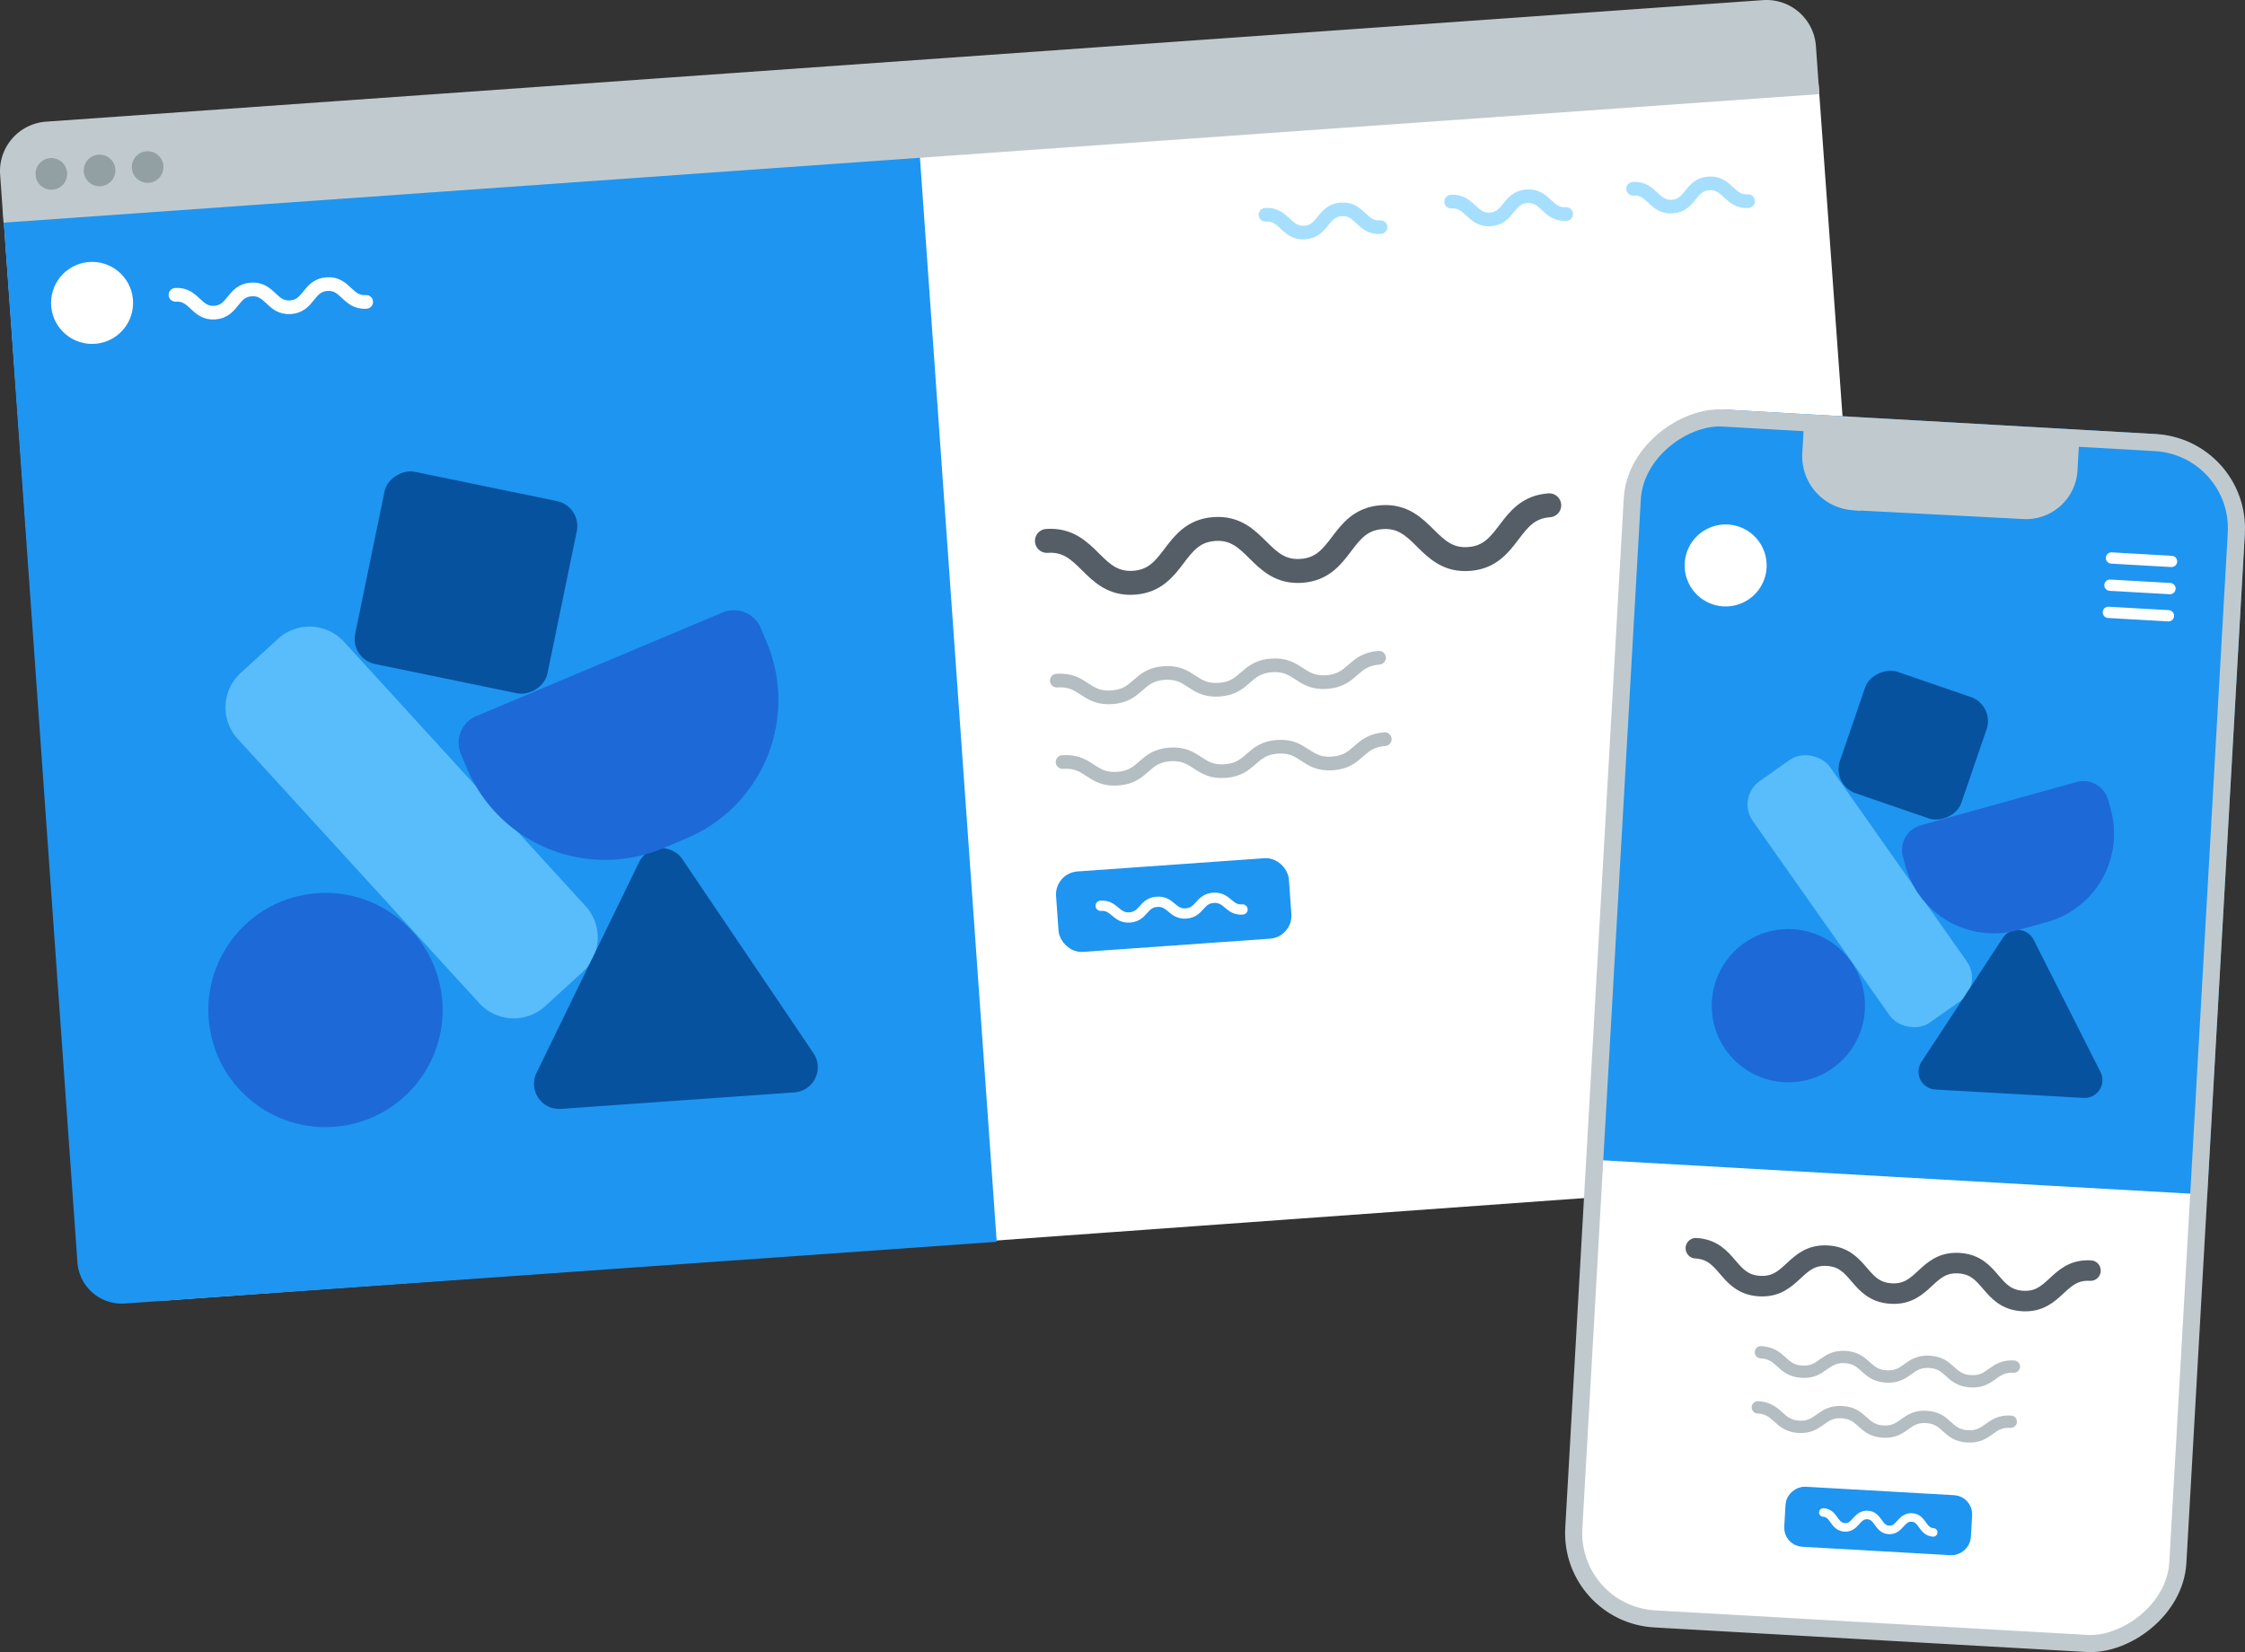 <svg id="Layer_1" data-name="Layer 1" xmlns="http://www.w3.org/2000/svg" viewBox="0 0 656.269 483.057"><rect x="0" y="0" width="656.269" height="483.057" fill="#333333" stroke="none"/><defs><style>.cls-1,.cls-11{fill:#fff;}.cls-1,.cls-12,.cls-18,.cls-21,.cls-6{stroke:#fff;}.cls-1,.cls-10,.cls-12,.cls-13,.cls-16,.cls-17,.cls-18,.cls-19,.cls-20,.cls-21,.cls-6,.cls-8,.cls-9{stroke-linecap:round;}.cls-1,.cls-10,.cls-12,.cls-18,.cls-19,.cls-20,.cls-21,.cls-6,.cls-8,.cls-9{stroke-linejoin:round;}.cls-1,.cls-17{stroke-width:5px;}.cls-15,.cls-2{fill:#1e95f1;stroke:#1e95f1;}.cls-13,.cls-2{stroke-miterlimit:10;stroke-width:5px;}.cls-3{fill:#1d69d8;}.cls-4{fill:#58bdfa;}.cls-5{fill:#07529e;}.cls-10,.cls-12,.cls-16,.cls-18,.cls-19,.cls-20,.cls-21,.cls-6,.cls-8,.cls-9{fill:none;}.cls-10,.cls-6,.cls-8{stroke-width:4px;}.cls-7{opacity:0.6;}.cls-8{stroke:#6bcafd;}.cls-19,.cls-9{stroke:#555e66;}.cls-9{stroke-width:7px;}.cls-10,.cls-20{stroke:#b4bdc1;}.cls-12{stroke-width:3px;}.cls-13,.cls-17{fill:#c0cace;}.cls-13,.cls-16,.cls-17{stroke:#c0cace;}.cls-14{fill:#93a0a3;}.cls-15,.cls-16{stroke-miterlimit:10;stroke-width:5px;}.cls-17{stroke-miterlimit:10;}.cls-18{stroke-width:3.3px;}.cls-19{stroke-width:6px;}.cls-20{stroke-width:3.6px;}.cls-21{stroke-width:2.5px;}</style></defs><path class="cls-1" d="M529.549,342.989l-480.59,34.7c-12.72.7-23.63-8.76-24.26-21.16l-21.25-294.32,525.69-37.18,21.15,293.45C551.549,330.729,542.119,341.639,529.549,342.989Z"/><path class="cls-2" d="M3.395,62.164l262.842-18.61h0L288.697,360.76h0L36.329,378.629a10.49,10.49,0,0,1-11.205-9.723L3.405,62.164h0Z"/><circle class="cls-3" cx="95.151" cy="295.309" r="34.24" transform="translate(-52.842 22.62) rotate(-10.63)"/><path class="cls-4" d="M112.924,174.494h14.81a13.64,13.64,0,0,1,13.64,13.64v104.69a13.64,13.64,0,0,1-13.64,13.64h-14.81a13.64,13.64,0,0,1-13.64-13.64v-104.69a13.64,13.64,0,0,1,13.64-13.64Z" transform="translate(-130.717 144.122) rotate(-42.42)"/><path class="cls-5" d="M186.789,252.149l-29.94,61.52a7.35,7.35,0,0,0,7.13,10.55l68.25-4.83a7.35,7.35,0,0,0,5.57-11.45l-38.3-56.69a7.35,7.35,0,0,0-12.71.9Z"/><path class="cls-3" d="M139.336,209.332l71.895-30.251a8.52,8.52,0,0,1,11.158,4.549h0l1.71,4.065a43.85,43.85,0,0,1-23.411,57.424l0,0-6.802,2.862a43.85,43.85,0,0,1-57.424-23.411v0l-1.722-4.092a8.52,8.52,0,0,1,4.549-11.158h0Z"/><rect class="cls-5" x="107.521" y="141.634" width="57.39" height="57.39" rx="7.44" transform="translate(-58.11 269.344) rotate(-78.35)"/><path class="cls-6" d="M51.299,86.199c5.53-.39,6,5.59,11.49,5.2s5.11-6.38,10.65-6.77,6,5.59,11.49,5.2,5.12-6.35,10.62-6.76,6,5.59,11.5,5.2"/><g class="cls-7"><path class="cls-8" d="M477.389,55.189c5.53-.39,6,5.59,11.49,5.2s5.11-6.38,10.65-6.77,6,5.59,11.5,5.2"/></g><g class="cls-7"><path class="cls-8" d="M424.199,58.949c5.53-.39,6,5.59,11.49,5.2s5.11-6.38,10.65-6.77,6,5.59,11.5,5.2"/></g><g class="cls-7"><path class="cls-8" d="M369.929,62.789c5.53-.39,6,5.59,11.49,5.2s5.11-6.38,10.65-6.77,6,5.59,11.5,5.2"/></g><path class="cls-9" d="M306.039,158.149c12.24-.87,13.22,13.1,25.46,12.23s11.25-14.83,23.48-15.7,13.22,13.1,25.46,12.23,11.25-14.83,23.49-15.7,13.23,13.1,25.46,12.23,11.25-14.83,23.49-15.7"/><path class="cls-10" d="M308.929,198.999c7.85-.56,8.27,5.43,16.12,4.87s7.42-6.54,15.27-7.09,8.27,5.43,16.12,4.87,7.43-6.54,15.28-7.1,8.27,5.43,16.12,4.87,7.43-6.54,15.28-7.1"/><path class="cls-10" d="M310.619,222.799c7.85-.56,8.27,5.43,16.12,4.87s7.42-6.54,15.27-7.09,8.27,5.43,16.12,4.87,7.43-6.54,15.28-7.1,8.27,5.43,16.12,4.87,7.43-6.54,15.28-7.1"/><circle class="cls-11" cx="26.913" cy="88.563" r="11.99"/><rect class="cls-2" x="311.489" y="255.332" width="63.24" height="18.58" rx="4.22" transform="translate(-17.833 24.894) rotate(-4.05)"/><path class="cls-12" d="M321.749,264.829c4.11-.29,4.4,3.7,8.51,3.41s3.83-4.28,7.95-4.57,4.4,3.7,8.51,3.41,3.83-4.28,8-4.57,4.4,3.7,8.51,3.41"/><path class="cls-13" d="M13.653,38.065,515.527,2.53A12,12,0,0,1,528.344,13.653l.818,11.551h0L3.348,62.434h0L2.53,50.883A12,12,0,0,1,13.653,38.065Z"/><circle class="cls-14" cx="15.008" cy="50.838" r="4.63"/><circle class="cls-14" cx="29.102" cy="49.834" r="4.63"/><circle class="cls-14" cx="43.157" cy="48.844" r="4.63"/><rect class="cls-11" x="381.055" y="212.939" width="351.68" height="176.86" rx="25.11" transform="translate(224.439 840.282) rotate(-86.75)"/><path class="cls-15" d="M505.758,122.339l123.212,6.996a26.18,26.18,0,0,1,24.654,27.622L642.851,346.652h0l-175.487-9.965h0l10.772-189.694A26.18,26.18,0,0,1,505.758,122.339Z"/><rect class="cls-16" x="381.055" y="212.939" width="351.68" height="176.86" rx="25.11" transform="translate(224.439 840.282) rotate(-86.75)"/><path class="cls-17" d="M591.169,149.239l-49.73-2.59a13.34,13.34,0,0,1-12.1-13.81l.46-8,75.46,4.64-.46,8a12.58,12.58,0,0,1-13.33,11.782Q591.319,149.252,591.169,149.239Z"/><circle class="cls-11" cx="504.451" cy="165.327" r="11.99" transform="translate(310.792 659.593) rotate(-86.75)"/><line class="cls-18" x1="617.239" y1="163.149" x2="634.789" y2="164.149"/><line class="cls-18" x1="616.789" y1="171.099" x2="634.339" y2="172.089"/><line class="cls-18" x1="616.329" y1="179.039" x2="633.889" y2="180.039"/><path class="cls-19" d="M495.739,364.959c9.61.55,9,10.53,18.66,11.07s10.18-9.44,19.79-8.89,9,10.53,18.66,11.07,10.18-9.44,19.79-8.89,9,10.53,18.66,11.07,10.18-9.44,19.8-8.89"/><path class="cls-20" d="M514.759,395.369c6.16.35,5.88,5.34,12,5.69s6.45-4.64,12.61-4.29,5.88,5.34,12.05,5.69,6.45-4.64,12.61-4.29,5.89,5.34,12.06,5.69,6.45-4.64,12.62-4.29"/><path class="cls-20" d="M513.849,411.479c6.16.35,5.88,5.34,12,5.69s6.45-4.64,12.61-4.29,5.88,5.34,12.05,5.69,6.45-4.64,12.61-4.29,5.89,5.34,12.06,5.69,6.45-4.64,12.62-4.29"/><rect class="cls-15" x="542.751" y="419.884" width="12.58" height="49.64" rx="3.06" transform="translate(73.926 967.65) rotate(-86.75)"/><path class="cls-21" d="M533.009,442.219c3.23.18,3,4.18,6.24,4.36s3.46-3.81,6.69-3.63,3,4.18,6.24,4.36,3.46-3.81,6.7-3.63,3,4.18,6.24,4.36"/><circle class="cls-3" cx="522.785" cy="294.043" r="22.4" transform="translate(-16.243 30.957) rotate(-3.34)"/><rect class="cls-4" x="529.893" y="217.397" width="27.54" height="86.36" rx="8.36" transform="translate(-50.916 360.306) rotate(-35.13)"/><path class="cls-5" d="M585.459,274.259l-23.77,36.22a5.22,5.22,0,0,0,4.07,8.08l43.28,2.45a5.22,5.22,0,0,0,5-7.56l-19.55-38.67a5.22,5.22,0,0,0-9.03-.52Z"/><path class="cls-3" d="M561.514,241.299l45.506-12.645a7.5,7.5,0,0,1,9.234,5.218h0l.771,2.775a26.78,26.78,0,0,1-18.659,32.949l-8.353,2.321a26.78,26.78,0,0,1-32.972-18.632l0,0-.771-2.775A7.5,7.5,0,0,1,561.514,241.299Z"/><rect class="cls-5" x="540.505" y="199.089" width="37.56" height="37.56" rx="7.44" transform="translate(171.681 676.158) rotate(-71.06)"/></svg>
